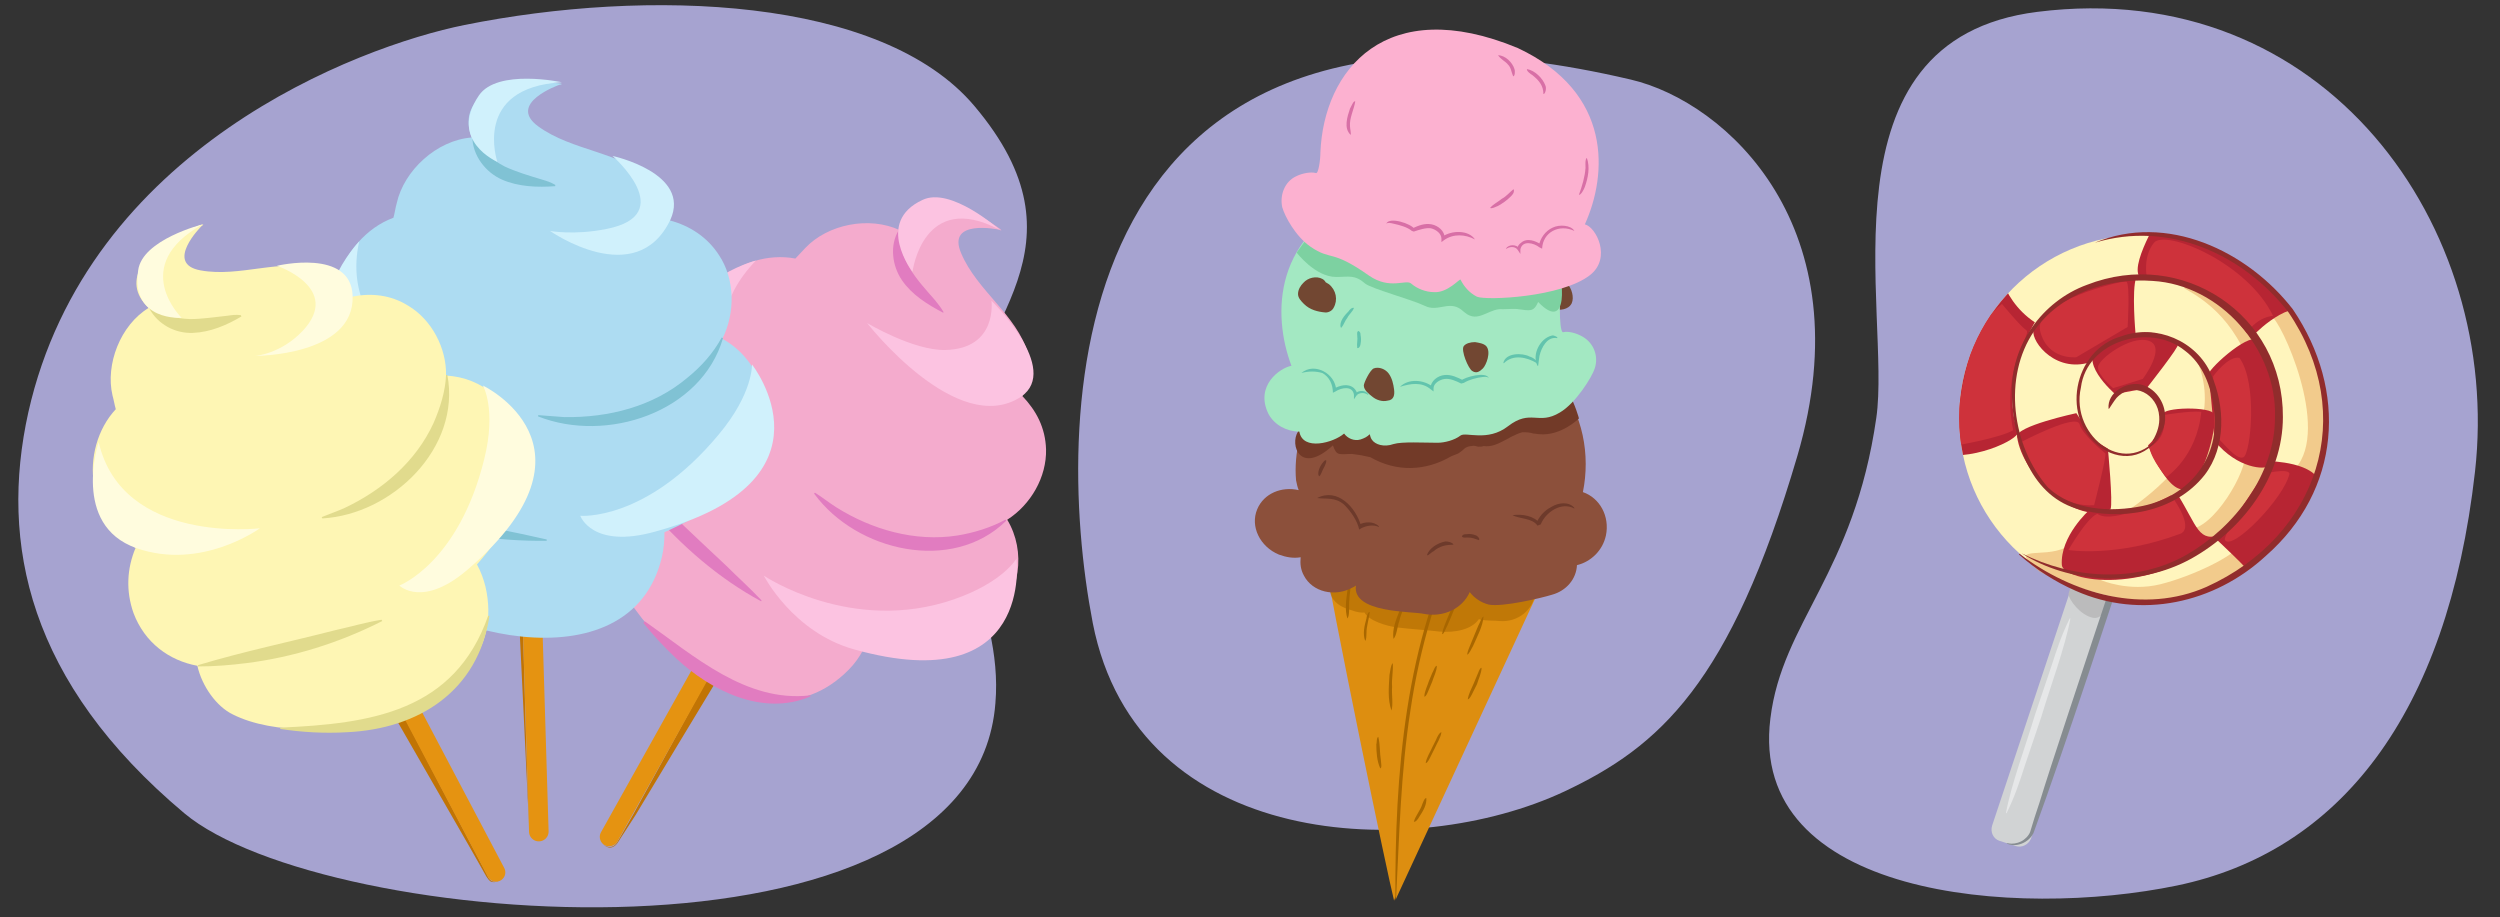 <svg version="1.1" id="Artwork" xmlns="http://www.w3.org/2000/svg" xmlns:xlink="http://www.w3.org/1999/xlink" x="0" y="0" width="380" height="139.4" xml:space="preserve"><rect width="100%" height="100%" fill="#333333" stroke="none"/><style>.st0{fill:#a6a3d0}.st1{fill:#dd8e10}.st2{fill:#a86700}.st5{fill:#6d3a2b}.st6{fill:#724732}.st9{fill:#62c4ad}.st12{fill:#d86fa6}.st13{fill:#c17404}.st16{fill:#e17cc0}.st17{fill:#fcc3e1}.st20{fill:#80c2d4}.st21{fill:#d0f1fc}.st24{fill:#e1db8d}.st25{fill:#fffcde}.st30{fill:#fff5bd}.st31{fill:none}.st34{fill:#b72533}.st36{fill:#912c2c}</style><path class="st0" d="M269.1 109.2c1.8-14.7 12.7-22 16.1-45.7 2.3-15.9-9.3-57.5 24.5-61.7 43.7-5.5 70.7 32.7 66.5 69.9-4.2 37.2-20.8 57.8-45.3 62.9-24.6 5.1-65.2 1.7-61.8-25.4z"/><path class="st0" d="M247.9 12.1c14.5 3.4 35.5 22.5 25.3 57.2s-21 44.2-35.4 51c-22.8 10.7-64.9 9.1-71.7-25.6-6.3-32.7-4.7-102.9 81.8-82.6zM148.1 16.1c18 21.3.5 33.1-3.3 49.9-2.9 12.9 7.8 25.7 6.5 40.9C148 149.2 49.2 141.4 28 123.6 4.3 103.7-.1 82.6 4.3 62.7c9-40.1 50-55.6 66.3-58.9C98.4-1.8 134-.6 148.1 16.1z"/><path class="st1" d="M212.2 136.6c-5.3-17.5-2.4-37.1 7.5-52.4 1.5-2.3 3.3-4.7 5.9-5.7 2.9-1.1 7.4-11.3 9.2-8.8 1.8 2.5 5.8 9.2 3.3 11l-25.9 55.9z"/><path class="st1" d="M223.4 107.1c-4.3 9.8-8.1 19.7-11.5 29.8-1-3.9-9-42.4-11.5-57.1.1.3 32.8-10.2 35.7-8.2 6.9 4.7-10 29.2-12.7 35.5z"/><path class="st2" d="M222.6 80.3c-4 8.8-6.8 18.1-8.2 27.6-1.5 9.5-1.7 19.2-2.2 28.8h-.1c-.1-18.8 1.4-39.6 10.5-56.4zM225.5 93.7c-.1 1.5-1 3.1-1.6 4.5-.2.3-.6 1.3-.9 1.3.1-.6.3-1 .5-1.5.3-.7.9-2.2 1.2-2.9.2-.3.5-1.3.8-1.4zM225.2 101.5c0 .8-.5 1.8-.7 2.5l-.6 1.2c-.1.2-.5 1.1-.8 1.1.1-.8.6-1.7.9-2.4l.5-1.2c.2-.4.4-1.2.7-1.2zM219.1 111.3c-.1.8-.7 1.7-1 2.4l-.6 1.2c-.1.2-.5 1.1-.8 1.1.1-.8.7-1.7 1-2.4l.6-1.2c.1-.3.5-1.1.8-1.1zM216.8 121.3c.1 1-.5 2-1.1 2.9-.1.2-.5.8-.8.7.3-1 1-1.7 1.3-2.7.1-.2.3-.9.6-.9z"/><path class="st2" d="M221.6 90.8c-.1.9-.7 2.1-1 2.9l-.6 1.4c-.2.3-.5 1.3-.8 1.3.1-.9.7-2.1 1-2.9l.6-1.4c.2-.3.5-1.3.8-1.3zM218.4 101.2c0 .8-.5 1.7-.7 2.4l-.5 1.2c-.1.2-.4 1.1-.7 1.1 0-.8.5-1.7.7-2.4l.5-1.2c.2-.3.4-1.1.7-1.1zM213.5 91.6c-.1 1-.6 1.8-.8 2.8-.3.7-.4 2.3-.9 2.7-.2-1.5.4-2.9.9-4.2.1-.3.5-1.2.8-1.3zM208.2 93c-.1 1.1-.5 2.1-.5 3.3 0 .2 0 1-.2 1.1-.4-1.1-.1-2.3.2-3.4 0-.2.2-1 .5-1zM205.2 88.5c.2.9-.1 1.8-.1 2.8-.1.7.1 2.3-.3 2.7-.4-1.3-.2-2.8 0-4.2 0-.3.1-1.2.4-1.3zM211.7 100.8c.1 1.2-.2 2.4-.1 3.6-.1 1.1.2 2.7-.1 3.6-.6-1.7-.4-3.6-.3-5.4.1-.5.2-1.6.5-1.8zM209.5 112c.3 1.2.2 2.4.4 3.6 0 .3.2 1.1-.1 1.2-.5-1.1-.6-2.4-.6-3.7.1-.1 0-1 .3-1.1z"/><path d="M233.3 90.2c.2-2.5-1.7-4.7-4.3-5-2-.2-3.8.8-4.7 2.4-.8-.4-1.7-.7-2.7-.8-2.5-.2-4.8.8-5.7 2.6-.7-.4-1.6-.7-2.5-.8-.8-.1-1.6 0-2.4.2-.5-1-1.6-2-2.9-2.5-2.4-1-5-.4-5.7 1.3-.7 1.7-.4 3.8 2 4.8 1.1.4 2.1.8 3 .7.6 1.2 3.3 2.1 5.2 2.3 1.6.2 4.6.4 6.2.6 2.4.2 4.9-.3 6-1.9.5.3 2.6.2 3.2.3 2.7.2 5.1-1.7 5.3-4.2z" opacity=".54" fill="#a86700"/><path d="M244.1 81.4c.6-2.9-.9-5.7-3.5-6.6 2.3-11.3-4.5-25.1-24.2-23.9-15.3 1.6-20.1 14.2-19.4 22.1.1.5.2 1 .4 1.5-2.6-.6-5.3.5-6.3 2.9-1.1 2.6.4 5.7 3.3 6.9 1.1.4 2.2.6 3.3.4-.1 1 0 1.9.5 2.8 1.3 2.5 4.7 3.3 7.4 1.8.2-.1.4-.2.5-.3-.6 4.2 8.4 3.9 10.3 4.3 3 .6 5.9-.8 7-3.3.7.9 1.7 1.6 2.9 1.9 2.1.4 8-1 9.6-1.5 2.2-.6 3.7-2.4 3.8-4.5 2.1-.5 3.9-2.2 4.4-4.5z" fill="#8c503b"/><path class="st5" d="M200.2 75.7c3.1-1.6 5.9 1.4 6.7 4.3l-.4-.2c.5-.3 1-.4 1.6-.4.5 0 1.1.2 1.5.6v.1c-.9-.4-1.9-.2-2.7.2l-.3.2c-.3-1.4-1.3-2.8-2.3-3.8-1.4-1.2-2.8-.8-4.1-1zM216.9 84.4c.3-1.1 1.7-1.9 2.8-2.1.4 0 .9.1 1.2.4v.1c-1.1 0-2.1.2-3 1-.3.1-.8.7-1 .6zM222.2 81.5c.2-.3.4-.3.7-.3.5-.1 1 0 1.5.2.2.1.6.5.4.7-.7-.2-.9-.4-1.8-.4-.2 0-.7.1-.8-.2zM229.9 78.3c1.5-.2 3.3.1 4.2 1.3l-.5.2c-.1-.5.2-.8.3-1 .5-.8 1.2-1.4 2-1.8 1-.6 2.6-.8 3.4.2v.1c-2-1.1-4.4.6-5.1 2.4l-.5.2c-.8-1.2-2.8-1-3.8-1.6zM229.9 57.2c1-.2 2 .4 2.9.8.2.1.9.5.7.8-1-.2-1.8-.7-2.8-1-.2-.2-.9-.3-.8-.6z"/><g><path class="st5" d="M198.7 69.6c-.2-.9.5-1.9 1.1-2.5.1-.2.7-.6.9-.3-.5.8-1.1 1.2-1.5 2.1 0 .2-.2.7-.5.7z"/></g><g><path class="st5" d="M200.5 72.4c-.2-.3-.1-.5-.1-.7.1-.5.3-.9.6-1.3.1-.1.4-.6.6-.4 0 .6-.5 1.2-.7 1.8-.1.2-.2.5-.4.6z"/></g><g><path class="st5" d="M229 61.3c.8.4 2.2 4 1.2 4.4-.1-1.2-.4-2.2-.9-3.2-.2-.4-.3-.7-.3-1.2z"/></g><g><path class="st5" d="M220.6 62.9c1.2-.4 2.7.2 3.7.9.4.3.7.6.7 1.1h-.1c-1-.8-1.9-1.4-3.2-1.6-.3 0-.7-.1-1.1-.4z"/></g><g><path class="st6" d="M234.8 42.6c.7-.5 1.9-1 2.6-.3l.8.8c.7.7 1.1 2.1.7 3-.5 1-1.8 1.1-2.8.9-1-.1-2-.6-2.3-1.6-.5-1.1.1-2.2 1-2.8z"/><path d="M224.7 67.9c-.4-.1-.7-.2-1-.1-.3 0-.7.1-1 .3-.3.3-.7.6-1 .8-.4.2-.8.3-1.2.5-3.8 2.2-8.2 2.4-12.2.1-.4-.1-.9-.2-1.4-.3-.5-.1-.9-.1-1.4-.2-.9 0-1.4.1-1.9 0s-.7-.5-1-1.3c-5 4.6-6.6-.1-5.3-2.1 1-1.5 8.8-9 10.3-10 5.8-3.6 18.6-1.5 25.3-.7 5 .6 7.1 8.7 7.1 8.7s-2.7 2.7-6 2.4c-.3 0-.6-.1-.9-.1-.7-.2-1.1-.2-1.7-.2-2.2.6-3.8 2.4-5.9 2.1-.2.1-.5.1-.8.1z" fill="#723a28"/><path d="M196.3 55.6c-2.9-7.7-3-20.3 11.9-26.1 20.5-7 29.2 5.2 28.9 17.8 0 1.1.1 3.3.5 3.2.7-.2 2 .1 3 .7 1.7 1 2.4 3 1.8 4.8-.4 1.3-2.9 5.3-5.3 6.7-3.3 2-4.4-.6-7.9 2.1-3.1 2.4-6.4.8-7.2 1.4-.9.7-2.4 1.1-3.5 1.1-2.1 0-5.4-.2-6.7.2-1.4.5-2.8.1-3.3-.7-.2-.3-.2-.5-.3-.8-.4.4-.8.6-1.4.8-1 .3-2-.2-2.5-.9-1.6 1.4-6.3 2.7-6.8-.3-1.9 0-3.8-1-4.7-2.7-2.1-4.3 1.8-7 3.5-7.3z" fill="#a3e8c2"/><path class="st9" d="M233.6 55.2c-1.5-.9-3.6-1.4-5 0h-.1c.3-1.6 2.9-1.6 4-1 .5.1 1.4.8 1.1 1zM226.3 57.5c-.2-.3-.6-.2-.9-.2-.9.1-2.1.4-2.9.9l-.4.1c-.8-.4-1.7-.8-2.5-.7-.8.1-1.7.7-1.7 1.4v.5l-.4-.3c-1.4-1.2-3.1-.9-4.7-.4 1.3-1.3 3.6-1.1 5 0l-.4.2c.1-1.1 1.1-1.9 2.2-2 1-.1 2 .4 2.8.8l-.4.1c.6-.6 4-1.5 4.3-.4.1 0 0 0 0 0zM197.8 56.7c2-1.7 5.2.1 5.3 2.6l-.4-.2c.9-.5 2.2-.9 3.1-.1.3.3.5.6.5 1.1l-.4-.2c.6-.7 1.8-.6 2.1.1h-.1c-.5-.4-1.4-.3-1.7.1l-.4.6V60c-.2-1.4-1.9-1.1-2.8-.5l-.4.2c0-1.2-.5-2.4-1.6-3-1-.3-2.1-.3-3.2 0z"/><path class="st9" d="M236.7 51.4c-1.5-.3-2.4 1.4-2.7 2.7-.1.5-.1.9-.2 1.5h-.1c-.9-1.7.4-4.2 2.2-4.6.3-.1 1 .3.8.4zM223.8 30.9c-.7-.3-1.1-.9-1.8-1.1-.6-.4-1.3-.3-2-.6v-.1c1-.6 2.4 0 3.2.7.3.4.6.7.6 1.1zM225 35.3c1 .6 1.5 1.8 1.9 2.8.1.4.2.8 0 1.2h-.1c-.5-1-.8-2-1.5-2.9 0-.2-.5-.9-.3-1.1zM205.8 46.8c-.2.6-.7.9-1 1.5-.4.5-.5 1-.9 1.5h-.1c-.3-.9.6-1.9 1.2-2.5.1-.2.5-.6.8-.5zM206.5 50.3c.3.2.3.4.3.6.1.5.1.9 0 1.4 0 .2-.2.7-.5.6-.1-.7.1-1.2 0-1.9 0-.2-.1-.6.2-.7z"/><path class="st6" d="M211.4 34.3c.5-.5 1.2-1.1 1.9-1 .4 0 2.1 1.3 2.3 1.9.2.9-.4 1.7-1.2 2.1-.8.4-1.7.4-2.5.4s-1.5-.3-1.6-1.2c0-.8.5-1.6 1.1-2.2zM208.6 60.3c-.5-.4-1.3-1-1.3-1.7 0-.4.9-2.3 1.5-2.6.8-.3 1.8.1 2.3.8.5.7.7 1.6.8 2.4.1.8 0 1.6-1 1.7-.8.2-1.7-.1-2.3-.6zM224.2 52c.6.1 1.3.2 1.7.6.8.9 0 2.9-.5 3.4s-1 .8-1.6.4c-.6-.3-1.8-3.2-1.3-3.8.3-.4 1-.6 1.7-.6zM198.1 43c.7-.8 2-1.1 2.9-.6.2.1.4.3.5.5.2.1.3.2.5.3 1.1.9 1.4 2.4.7 3.6-.2.4-.7.7-1.2.7-1.2-.1-2.4-.4-3.3-1.3-.4-.4-.9-.9-.9-1.5 0-.7.4-1.3.8-1.7z"/></g><g><path d="M216.6 46.5c1.8.9 3.4-.6 5.1.3.6.3 1.1 1 1.8 1.2 1.6.6 3.2-1.2 4.9-1 .5 0 2-.1 2.4 0 1.7.2 2.3.5 3-1.1 4.7 4.9 3.9-3.8 2.7-5.9-.9-1.6-5.5-5.4-6.9-6.4-5.5-4-18.5-3.5-25.2-2.3-2.9.5-7.3 7.1-7.3 7.1s2.8 3.7 6 3.7c1.9 0 2.8-.4 4.4 1 1 .8 7 2.4 9.1 3.4z" fill="#7dd1a1"/><path d="M240.9 34.1c3.4-7.5 4.3-20-10.2-26.8-20-8.3-29.5 3.3-30 15.9 0 1.1-.3 3.3-.7 3.1-.7-.2-2 0-3 .5-1.7.8-2.5 2.8-2.1 4.7.4 1.4 2 4.4 4.3 6 3.2 2.2 3.1.3 8.9 4.4 3.2 2.2 5.6.5 6.4 1.2.9.8 2.3 1.3 3.4 1.3 2.1.2 4-2.1 4.1-1.9.5 1 1.3 2 2.5 2.6 1.4.6 12.9.1 17.2-3.3 3.3-2.6.9-7.3-.8-7.7z" fill="#fcb1d0"/><path class="st12" d="M210.7 34c.5-1.1 3.8 0 4.3.8l-.3-.1c.9-.4 1.8-.8 2.9-.6 1 .2 2 1 2 2.1l-.4-.2c1.4-1 4-1.1 5 .4-1.5-.8-3.3-.9-4.7.1l-.4.3v-.5c0-.8-.8-1.4-1.6-1.6-.8-.1-1.7.2-2.6.5l-.3-.1c-.7-.6-1.9-.9-2.8-1.1-.4-.1-.8-.2-1.1 0zM239.3 35.1c-2.3-1.1-4.8.2-4.9 2.7l-.4-.2c-.9-.7-2.6-1.1-2.9.3v.7l-.4-.6c-.3-.5-1.1-.6-1.7-.2h-.1c.4-.7 1.6-.7 2.1 0l-.4.1c0-.4.3-.8.6-1 .9-.8 2.2-.3 3.1.3l-.4.2c.2-1.2 1-2.3 2.1-2.8 1-.5 2.8-.4 3.3.5z"/></g><g><path class="st12" d="M206 15.4c-.2 1.3-.9 2.5-.8 3.8 0 .3.2 1.2.1 1.3-1.1-1-.5-2.8-.1-4 .2-.3.5-1.2.8-1.1z"/></g><g><path class="st12" d="M226.5 31.6c.5-.6 1.2-.9 1.8-1.4.6-.3 1.2-1 1.7-1.4h.1c.1.5-.2.8-.5 1.1-.6.6-1.2 1-1.9 1.4-.3.1-1 .5-1.2.3z"/></g><g><path class="st12" d="M227.7 8.4c1.1 0 2.2 1.1 2.5 2.1.1.2.1 1.1-.2 1.1-.3-.7-.3-1.3-.8-1.8-.4-.5-1-.7-1.5-1.4 0 .1 0 0 0 0z"/></g><g><path class="st12" d="M232.1 10.5c1.2.2 2.4 1.4 2.8 2.5.2.4 0 1.3-.3 1.3 0-1.3-.7-2.1-1.7-2.9-.2-.1-.9-.6-.8-.9z"/></g><g><path class="st12" d="M241.2 24c.5 1.4.2 3-.3 4.4-.1.3-.6 1.3-.9 1.2.5-1.4.9-2.7 1-4.1 0-.3-.1-1.3.2-1.5z"/></g><g><path class="st13" d="M109.2 103c-2.8 4.6-9.9 16.4-12.6 20.9l-2.2 3.4c-.4.6-.7 1.3-1.4 1.5-.7.2-1.3-.4-1.7-.9.4.5 1 1 1.7.8.7-.2.9-.9 1.3-1.5l2-3.5 3.9-7.1 7.8-14.3c.4-.8 1.6-.1 1.2.7z"/><path fill="none" stroke="#e59311" stroke-width="2.864" stroke-linecap="round" stroke-miterlimit="10" d="m125.2 68.9-32.6 58.3"/><path d="M90.9 79.9c-.3-2.8 1.1-6.4 3.4-8.6-1.7-4.1-1.5-8.7 1.5-12.6 2.2-2.9 5.3-4.6 8.6-5.2.1-3.9 1.7-7.8 4.8-10.7 3-2.8 7.5-4.3 11.7-3.5.5-.5 1-1.1 1.5-1.6 3.4-3.6 9.7-4.9 14.4-2.7 1.1-6.1 7.7-5 12-2.3 5 3.1 3 2.2 3 2.2s-8-1.7-5.7 3.6c2.4 5.7 8.4 9.3 10.2 15.3.1.4.2.9.3 1.3.2 1.8-.2 3.6-1.2 5.1 2.1 2.2 3.5 4.8 3.6 8.1.1 4.2-2.3 8.4-5.9 10.7 2.9 4.8 2 11.3-2.2 15.4-5.3 5.2-12.7 5.3-19.7 4.4-.6 1.1-1.3 2.1-2.2 3-14.3 14.5-36.5-8.2-38.1-21.9z" fill="#f4abcd"/><path class="st16" d="M94.4 71.2C100 76 105 81 110.4 86c1.7 1.7 3.5 3.3 5.3 5.2 0 0 .1.1 0 .2-6.5-3.5-12.2-8.5-17-14.1-1.6-1.9-3.1-3.8-4.4-5.9-.2-.2 0-.3.1-.2-.1 0 0 0 0 0zM98.1 94.5c7.4 5.2 15.3 12.3 25 11.2.1 0 .2.2 0 .2-7.2 3-15-.9-20.3-5.8-1.8-1.7-3.5-3.5-5-5.4.1-.2.2-.3.3-.2zM152.9 79.2c-8.2 8-22.7 4.6-29.1-4.1-.1-.1 0-.2.1-.2 1.1.7 2.1 1.5 3.2 2.2 5.4 3.4 12 5.3 18.4 4.3 2.5-.4 5.1-1.2 7.3-2.4.1 0 .2.1.1.2zM136.7 35.1c0 4.6 2.6 7.3 5.4 10.5.4.5.9 1.1 1.3 1.8 0 .1 0 .2-.1.1-2.3-1.2-4.7-2.7-6.2-4.9s-1.9-5.3-.5-7.6c0-.2.1-.1.1.1z"/><path class="st17" d="M154.5 84.9s-2 3.6-9.5 6.2c-15.6 5.4-28.9-3.6-28.9-3.6s4.4 8.6 13.7 11.2c27.5 7.7 24.7-13.8 24.7-13.8zM150.7 45.7s1 7.3-7 7.5c-4.9.1-11.9-4.1-11.9-4.1s13.7 17.6 23.4 11.2c6.1-4.2-4.5-14.6-4.5-14.6zM114.9 39.6s-13.1 3.4-10.6 13.8 9.5 11.8 9.5 11.8-10.2-13.9 1.1-25.6zM151.9 34.9s-7.4-6.6-11.7-4.5c-7.3 3.4-1.5 10.9-1.5 10.9s1.6-12.5 13.2-6.4z"/></g><g><path class="st13" d="M79.5 96.2c.2 7.7.6 21.5.9 29 .1.6 0 1.5.3 2 .3.6 1.2.8 1.8.5-.6.3-1.5.1-1.8-.5-.3-.5-.2-1.4-.3-2l-.2-4.1-.4-8.3-.8-16.6c-.1-.4.5-.4.5 0z"/><path fill="none" stroke="#e59311" stroke-width="2.976" stroke-linecap="round" stroke-miterlimit="10" d="m79.8 57 2.1 69.4"/><path d="M55.1 85.2c-1.8-2.3-2.4-6.2-1.6-9.5-3.7-2.7-6-7-5.5-12 .4-3.7 2.2-6.9 4.8-9.2-2-3.6-2.7-7.8-1.5-12 1.2-4.1 4.4-7.9 8.5-9.4.2-.7.3-1.5.5-2.2 1.1-5 6.1-9.6 11.4-10-2.3-6.1 4.2-8.5 9.4-8.4 6.1.1 3.9.4 3.9.4s-8 2.8-3.2 6.3C87 23 94.3 23 99.1 27.4c.3.3.7.6 1 1 1.2 1.5 1.7 3.3 1.7 5.1 3 .8 5.7 2.5 7.5 5.3 2.4 3.6 2.5 8.7.5 12.7 5.1 2.8 7.8 9 6.3 14.9-1.9 7.5-8.4 11.5-15.1 14.5 0 1.3-.1 2.5-.4 3.8-4.8 20.2-36.8 11.8-45.5.5z" fill="#addcf2"/><path class="st20" d="M53.5 75.6c7.5 1.5 14.7 3.3 22.1 4.8 2.5.5 4.9 1 7.5 1.6v.2c-7.7.1-15.4-1.1-22.6-3.5-2.4-.8-4.8-1.7-7.1-2.9l.1-.2zM109.9 51.4c-3.3 11.3-17.7 16-28.1 11.9v-.2c1.3.1 2.7.2 4 .3 6.7.1 13.5-1.6 18.7-6 2.1-1.7 3.9-3.7 5.2-6.1l.2.1zM71.9 20.7c1.3 2.2 2.7 3.5 4.8 4.6 1.7.8 3.7 1.4 5.7 2 .7.2 1.3.4 2 .8v.2c-2.7.2-5.6.1-8.1-1s-4.5-3.7-4.5-6.5c-.1-.1.1-.1.1-.1z"/><path class="st21" d="M114.3 55.4s.2 4.4-5.1 10.7c-11 13.2-21 12.3-21 12.3s1.8 5.1 11.4 2.4c28.6-7.8 14.7-25.4 14.7-25.4zM93.1 23.7s10.2 8.9-.9 11.1c-5 1-8.6.3-8.6.3s13.1 9.2 18.3-1.7c3.2-7.1-8.8-9.7-8.8-9.7zM54.6 36.7s-9.5 9.8-1.8 17.8S72 60.3 72 60.3s-21.1-7.2-17.4-23.6zM85.4 12.5s-9.8-2.1-12.6 2c-4.7 6.9 2.8 10.1 2.8 10.1s-3.9-11.3 9.8-12.1z"/></g><g><path class="st13" d="M59.9 106c3.9 7.4 10.4 19.9 14.2 27.1.5 1.3 1.6 1.1 2.4.2-.4.5-1.2 1-1.9.7-.5-.3-.9-1.2-1.2-1.7l-2.1-3.7-4.2-7.3-8.4-14.6c-.3-.8.8-1.4 1.2-.7z"/><path fill="none" stroke="#e59311" stroke-width="2.822" stroke-linecap="round" stroke-miterlimit="10" d="m44.7 74.4 30.7 58.2"/><path d="M35.4 108.6c-2.5-1.2-4.7-4.3-5.4-7.4-4.3-.8-8-3.5-9.7-8-1.2-3.4-1-6.8.3-9.9-3.2-2.2-5.5-5.6-6.3-9.6-.7-4 .5-8.5 3.3-11.5-.2-.7-.3-1.4-.5-2.1-1.1-4.7 1.2-10.7 5.5-13.3-4.5-4.2 0-9 4.5-11.1 5.3-2.5 3.5-1.3 3.5-1.3s-5.7 5.7-.1 6.7c6 1.1 12.2-1.9 18.1-.2.4.1.8.3 1.3.5 1.6.8 2.9 2.1 3.6 3.7 2.9-.6 5.9-.3 8.6 1.4 3.5 2.1 5.8 6.4 5.7 10.6 5.5.2 10.4 4.4 11.6 10.1 1.5 7.2-2.4 13.4-6.9 18.6.6 1.1 1 2.2 1.3 3.4 4.4 19.3-26.3 25.5-38.4 19.4z" fill="#fef6b4"/><path class="st24" d="M30.1 101.1c7-2.1 13.8-3.5 20.8-5.3 2.3-.5 4.6-1.2 7.1-1.6l.1.2c-6.5 3.3-13.5 5.5-20.7 6.4-2.4.3-4.8.5-7.3.5v-.2zM42.6 110.6c13.7-.6 26.5-2.4 31.6-17h.2c-1.7 11.4-10.7 17.2-21.7 17.7-3.4.2-6.8 0-10.1-.5v-.2zM68 57c2.1 11.1-8.4 21.2-19 21.8l-.1-.2c1.2-.5 2.4-.9 3.5-1.4 5.7-2.7 10.8-7 13.5-12.9 1-2.3 1.8-4.8 1.9-7.3h.2zM22.9 46.7c2.1 1.3 3.7 1.7 6 1.8 1.8 0 3.7-.3 5.6-.5.7-.1 1.3-.2 2.1-.1l.1.2c-2.2 1.3-4.7 2.4-7.4 2.5-2.7.1-5.3-1.3-6.6-3.7 0-.1.2-.2.2-.2z"/><path class="st25" d="M73.4 58.6s2.1 3.6.2 11.2C69.7 85.6 60.7 89 60.7 89s3.6 3.6 10.7-2.7c21.2-18.5 2-27.7 2-27.7zM42.1 40.4s10 3.4 3.9 9.9c-3.3 3.5-7.2 3.8-7.2 3.8s15.1 0 14.8-9.1c-.2-7.3-11.5-4.6-11.5-4.6zM15 67.2s-4.2 12.6 5.7 16.1 18.8-3 18.8-3S18.6 82.8 15 67.2zM30.8 34.1s-9.2 2.3-9.8 7c-1.1 7.8 6.6 7.2 6.6 7.2s-8.1-7.9 3.2-14.2z"/></g><g><path d="m306.4 128.6-2.5-.8c-.9-.3-1.4-1.3-1.1-2.3l21-63.1c.3-.9 1.3-1.4 2.3-1.1l2.5.8c.9.3 1.4 1.3 1.1 2.3l-21 63.1c-.4.9-1.4 1.4-2.3 1.1z" fill="#d1d3d4"/><path d="m315.2 87.8-.8 2.5c.1.9 1.8 3.2 3.7 3.6 2.4.5 3.3-5 3.3-5-1.2-1.1-3.2-1.7-6.2-1.1z" fill="#bbbbbc"/><path d="M327.2 61.6c4 1.4 1.7 5.4 1 8.2-.9 2.9-1.9 5.8-2.9 8.8-4.8 14.6-11 33.7-16.2 48-.7 1.5-2.7 2.3-4.1 1.6.1-.1.2 0 .3 0 .6.1 1.3 0 1.9-.3.6-.3 1.2-.9 1.4-1.5.4-1.4.9-2.9 1.4-4.4 1.8-5.9 6.6-20.2 8.6-26.3 2.8-8.3 7.4-22.4 10.3-30.5.4-1.4-.4-3-1.8-3.5l.1-.1z" fill="#868c91"/><path d="M304.9 123.6c.8-4.4 3.1-10.5 4.4-14.9l2.5-7.4c.8-2.5 1.6-4.9 2.8-7.3h.1c-.8 4.4-3.1 10.5-4.4 14.9l-2.5 7.4c-.8 2.5-1.6 4.9-2.8 7.3h-.1z" fill="#e6e7e8"/><circle class="st30" cx="325.6" cy="63.5" r="27.8"/><path class="st31" d="M351.3 53c.1.1.1.3.2.4-.1-.2-.1-.3-.2-.4zM316.7 82.7c7.5-4 23-11.5 17.5-27.3-5.6-15.8.9-16.8 4.6-15.8 1.1.3 2.7 1.1 4.4 2.4-5-4-11.4-6.4-18.3-6.2-15.3.5-27.4 13.3-26.9 28.6.3 10.5 6.5 19.5 15.2 23.9-.5-1.7 0-3.7 3.5-5.6z"/><path d="M337.3 38.3c-3.6-1-8.1 3.4-3.1 17.1 5.2 14.4-12.7 23.8-20.2 27.8-3.5 1.8-9.1-.6-4 3.7 4 2 11.7 4.5 16.5 4.4 15.3-.5 27.4-13.3 26.9-28.6-.1-3.3-.8-6.4-1.9-9.3-.1-.1-.1-.3-.2-.4-1.8-4.3-4.6-8.1-8.2-11-1.7-1.3-4.7-3.4-5.8-3.7z" opacity=".56" fill="#e9aa66"/><path class="st30" d="M319.4 88.2s4.2 1.8 9 .6c4.8-1.2 11.3-4.3 12.2-6.1.9-1.8-2.2-2.4-2.2-2.4s-6 6.4-18 7.8c-1.3-.3-1 .1-1 .1zM345.3 69.3s2.6-9.2-2.3-17.6c-5.4-9.1-4.7-11.3 2.6-3.3 2 2.2 9.3 19.2 2.1 23.8-6.7 4.1-2.4-2.9-2.4-2.9z"/><path class="st30" d="M331 43.2c1.5 1.1 7 3.1 10.4 10.8s-3.7 7.5-3.8 7.2c-.1-.3-3.4-8.5-6.3-9.6-2.8-1.2-.3-8.4-.3-8.4zM331.5 78c.2-.2-1.6-2.3-1.6-2.3s4.9-2.4 7.4-9.9 3.6-.2 4 2.8c.4 3-5 12-8.6 11.8s-1.2-2.4-1.2-2.4z"/><defs><circle id="SVGID_1_" cx="325.6" cy="63.5" r="27.8"/></defs><clipPath id="SVGID_00000153685828513495969620000001008172025961319576_"><use xlink:href="#SVGID_1_" overflow="visible"/></clipPath><g clip-path="url(#SVGID_00000153685828513495969620000001008172025961319576_)"><path class="st34" d="M336.6 81.7s5.8 5.4 5.5 5.6 11-10 10.6-13.5c-.4-3.6-7.8-3.7-7.8-3.7l-3.1 6.3-5.2 5.3zM342.1 51.4s-4.2-8.7-15.9-8.9c-3.8-.1 2.1-9.7 2.1-9.7S352 44.2 351.1 47c-4-1.2-9 4.4-9 4.4zM309.3 49s-5.4 8.4-2.6 16.7c.3 1-7.2 4.8-13 3.1-6.6-1.8 9.7-30.2 9.7-30.2s.2 6.6 5.9 10.4z"/><path class="st34" d="M317.6 77.5s-4.5 4-4.2 8.4c.2 2.4 13.6 5.1 24.4-4.7-3.7 1.4-3.7-1.1-6.9-6.2-5.1 3.5-13.3 2.5-13.3 2.5zM336.6 67s-.6-9-1-9.8c-.4-.8 6.1-6.6 7.4-5.5s5.1 11.6 1.6 19.2c-.2.4-4.4.5-8-3.9zM317.2 55.2c.8-.2 1.4-2.2 3.1-2.9s4.3-1.6 4.3-1.6-.6-6.6.1-8.5c-7.8.7-13 3.3-15.5 7.7-.9 1.4 2.7 6.6 8 5.3z"/><path class="st34" d="M315.6 62.8s-9.3 2-9 3.6c.8 5.9 9.1 13.7 14.2 11 .4-.9-.4-9.2-.4-9.2l-2-1.2-2.8-4.2zM326.5 67.7s2.9-2.6 2.3-4.7c-.3-1.1 7.4-1.3 7.8 0 .4 1.2-1.2 9.2-4 11.1-2.7 1.9-6.1-6.4-6.1-6.4zM326.3 59l-4.8.9s-6.3-5.4-1.9-7.5c8.5-4.1 10.9-.1 11.4 0 .5 0-4.7 6.6-4.7 6.6z"/></g><path d="M338.2 82.1c1.1 1.7 9-6.4 9.8-10.1-.2-.9-3.8 0-3.8 0s-6.5 9.3-6 10.1zM314.4 83.6s7.2 1.2 17.1-2.5c2.1-1.1-1.5-5.8-1.5-5.8s-8.8 4.6-11.2 2.8c-1.6.6-4.4 5.5-4.4 5.5zM336.9 66.4c1 .8 3 3.6 4.1 3.1s2.2-11.2-.6-15.1c-1.7-.4-4 2.8-4 2.8l.2 8.9.3.3zM326.3 42s-.6-3 1.1-5.1 14.2 3 18.1 11.1c-2.6.3-4 2.6-4 2.6s-6.7-9.3-15.2-8.6zM329.3 72.5s4.6-3 5.3-9.9c-1.7-.2-5.8.5-5.8.5s1 3.2-2.1 4.9c.4 2.1 2.6 4.5 2.6 4.5zM321.2 59s-2.4-2-2.3-3.2c0-1.2 5-4.9 7.7-4 2.8.9-.9 5.8-.9 5.8l-4.5 1.4zM318.3 76.8s2-7.7 1.7-7.9-3.6-3-3.9-4.4c-.4-1.8-9.1 2.8-9.1 2.8s2.8 9.9 11.3 9.5zM315.6 54.3s-4.4.5-5.5-4 12.6-7.7 13.1-7.5c.6.2.2 6.9.2 6.9l-7.8 4.6zM304.3 46.2s2.8 3.4 3.7 4c.9.6-3.9 5.6-2 15.2-2.1 1.2-8.6 2.3-8.6 2.3s0-16.3 6.9-21.5z" clip-path="url(#SVGID_00000153685828513495969620000001008172025961319576_)" fill="#ce323b"/><g><path class="st36" d="M307.3 84.1c7.7 3.9 17.4 4.6 25.1.2 7.3-4.2 13.4-12.2 13.4-20.9.3-10.3-8.3-20.1-18.6-20.7-6.7-.5-14.1 1.9-18 7.6-4.8 7-3.4 17.5 2.1 23.8 3.7 3.5 9.6 3.8 14.4 2.8 7.1-1.5 11.9-7.4 10.8-14.8-.4-3.4-1.7-6.8-4.4-8.8-5.3-4.3-14.9-1.5-15.8 5.6-1.7 7.5 7.2 14.3 12.3 6.8-.7 1.5-2.2 2.9-3.9 3.4-1.7.5-3.6.1-5.1-.9-6.6-4.3-4.5-15.1 2.9-17.1 5.2-1.9 11.4.7 13.6 5.8 2.1 4.8 2.3 11-1 15.3-4.5 5.7-12.8 7.1-19.5 5.1-7.2-2.2-9.7-10.7-9.8-17.5-.2-7.3 4.6-14 11.4-16.5 14.5-5.7 29.9 4.5 29.8 20.1 0 9.1-6.2 17.2-13.9 21.5-8.1 4.5-18.7 3.8-25.8-.8z"/></g><g><path class="st36" d="M307 84.2c8 6.1 18.9 9.2 28.4 5 17-7.7 23.1-26.1 12.4-41.8-6.9-8.8-18.2-13.9-29.4-10.5 10.9-4.6 23.2 1.2 30.1 10.1 8.4 12.4 7.3 27.5-4.1 37.5-7.8 7.2-19 9.7-28.9 5.3-3.2-1.4-6.1-3.3-8.6-5.5 0 0 0-.2.1-.1z"/></g><g><path class="st36" d="M320.5 62.1c-.2-2.4 2.5-4 4.7-3.7 2.3.4 3.9 2.7 3.9 4.9.1 1.5-.6 3-1.8 3.8-.1 0-.1 0-.1-.1.7-1.2 1.1-2.4 1-3.7-.2-3.4-4-5.5-6.5-2.8-.4.5-.7 1-1.1 1.6-.1.1-.1 0-.1 0z"/></g></g></svg>